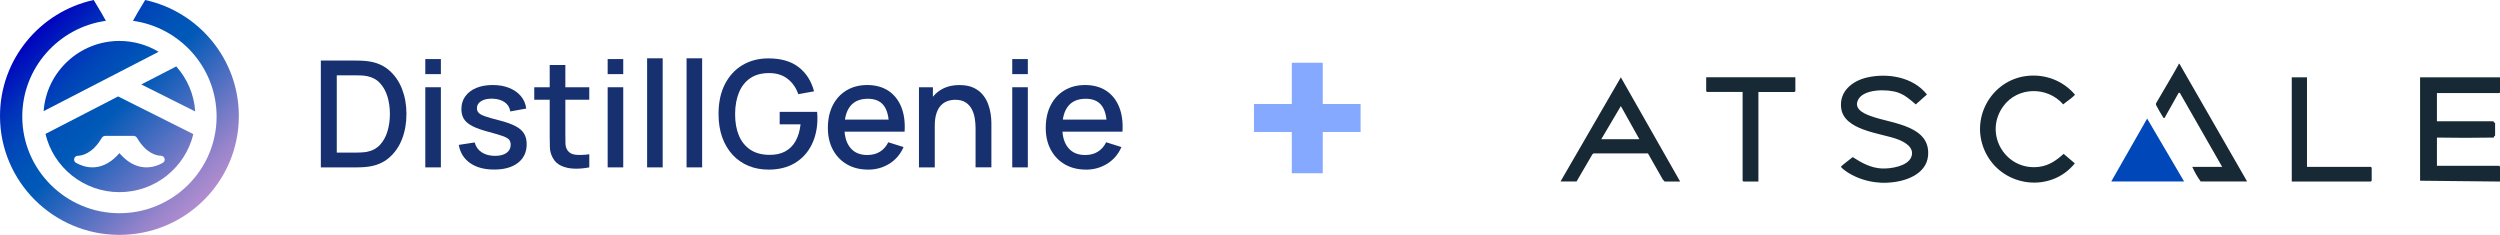 <svg xmlns="http://www.w3.org/2000/svg" width="628" height="59" viewBox="0 0 628 59" fill="none"><g clip-path="url(#clip0_11884_6379)"><path d="M628.002 19.422V23.102L627.909 23.375H612.05L611.885 23.102L612.157 23.231V30.577L611.885 30.742L611.978 30.469H626.334L626.498 30.742L626.77 30.9V34.092L626.498 34.286C626.498 34.393 626.47 34.558 626.405 34.558C621.68 34.644 616.782 34.644 612.05 34.558L611.885 34.286L612.157 34.415V41.761L611.885 41.925L611.978 41.653H627.837L628.002 41.925V45.605L607.926 45.398V19.422H628.002Z" fill="#172934"></path><path d="M474.352 45.864V46.001H472.168V45.864C472.641 45.47 473.879 45.47 474.352 45.864Z" fill="#C4C9CC"></path><path d="M474.351 45.864C473.664 45.9 472.855 45.9 472.168 45.864C469.497 45.728 466.676 44.867 464.392 43.468C464.07 43.275 462.409 42.177 462.473 41.861C462.509 41.675 465.029 39.767 465.402 39.465C467.6 40.9 469.941 42.177 472.647 42.321C474.867 42.435 479.206 41.797 480.122 39.422C481.038 37.048 478.425 35.613 476.514 34.925C472.275 33.404 463.161 32.751 462.495 27.113C462.001 22.938 465.287 20.326 469.01 19.465C474.215 18.267 480.645 19.372 484.046 23.741L481.239 26.23C479.871 25.039 478.504 23.849 476.757 23.239C474.194 22.342 467.993 22.242 466.69 25.197C465.581 27.708 468.896 28.82 470.707 29.415C475.755 31.079 484.991 31.739 484.332 39.121C483.902 43.877 478.425 45.678 474.366 45.871L474.351 45.864Z" fill="#172934"></path><path d="M509.427 19.048C513.937 18.618 518.255 20.318 521.19 23.725C521.226 23.897 521.083 23.955 520.997 24.048C520.295 24.787 519.071 25.512 518.283 26.222C514.281 21.645 506.799 21.731 503.198 26.731C498.172 33.704 503.892 43.108 512.377 41.889C514.782 41.544 516.637 40.239 518.384 38.646L521.197 41.035C515.14 48.524 503.205 47.039 498.866 38.503C494.527 29.966 500.205 19.93 509.427 19.048Z" fill="#172934"></path><path d="M564.491 45.591H552.814C551.99 44.458 551.267 43.195 550.695 41.911H558.205L547.559 23.302L547.279 23.317L543.728 29.644C543.535 29.687 543.506 29.622 543.392 29.5C543.241 29.343 541.645 26.545 541.602 26.373C541.552 26.179 541.523 26.043 541.645 25.871C543.478 22.664 545.432 19.515 547.215 16.287C547.301 16.136 547.201 15.957 547.48 16.021L564.484 45.598L564.491 45.591Z" fill="#172934"></path><path d="M450.997 19.421V22.9C450.997 22.9 450.803 23.108 450.789 23.108H441.71V45.598H437.952C437.952 45.598 437.744 45.411 437.744 45.39V23.101H428.801C428.801 23.101 428.594 22.915 428.594 22.893V19.414H450.989L450.997 19.421Z" fill="#172934"></path><path d="M579.515 19.422V41.911H595.56C595.56 41.911 595.767 42.098 595.767 42.119V45.39C595.767 45.39 595.574 45.598 595.56 45.598H575.691V19.422H579.515Z" fill="#172934"></path><path d="M548.648 45.592H530.348L539.362 29.781L548.648 45.592Z" fill="#0047BA"></path><path d="M407.157 19.422L392 45.591H396.031L399.997 38.783L400.291 38.532H413.966L417.696 45.096L418.155 45.598H422.05L407.157 19.422ZM402.246 34.96L407.157 26.646L411.804 34.96H402.246Z" fill="#172934"></path></g><g clip-path="url(#clip1_11884_6379)"><path d="M80.594 42.047V15.211H89.044C89.295 15.211 89.76 15.216 90.439 15.232C91.118 15.248 91.77 15.296 92.395 15.381C94.506 15.642 96.281 16.392 97.724 17.636C99.167 18.881 100.257 20.455 100.995 22.359C101.732 24.268 102.101 26.358 102.101 28.629C102.101 30.9 101.732 33.011 100.995 34.92C100.257 36.829 99.167 38.398 97.724 39.637C96.281 40.871 94.506 41.621 92.395 41.882C91.77 41.967 91.118 42.02 90.439 42.031C89.76 42.041 89.295 42.052 89.044 42.052H80.594V42.047ZM84.602 38.34H89.044C89.466 38.34 89.974 38.329 90.562 38.303C91.15 38.276 91.668 38.228 92.117 38.154C93.491 37.893 94.608 37.297 95.463 36.372C96.318 35.447 96.943 34.309 97.344 32.952C97.745 31.596 97.943 30.155 97.943 28.629C97.943 27.102 97.74 25.587 97.323 24.241C96.911 22.89 96.275 21.763 95.42 20.848C94.565 19.933 93.464 19.354 92.112 19.104C91.663 19.019 91.139 18.966 90.546 18.944C89.952 18.923 89.45 18.918 89.038 18.918H84.597V38.34H84.602Z" fill="#163070"></path><path d="M106.836 18.619V14.838H110.748V18.619H106.836ZM106.836 42.046V21.916H110.748V42.046H106.836Z" fill="#163070"></path><path d="M124.104 42.588C121.645 42.588 119.641 42.045 118.091 40.966C116.541 39.886 115.595 38.365 115.242 36.397L119.251 35.78C119.502 36.823 120.079 37.647 120.982 38.248C121.886 38.849 123.013 39.152 124.366 39.152C125.59 39.152 126.546 38.902 127.241 38.407C127.936 37.913 128.283 37.227 128.283 36.36C128.283 35.849 128.16 35.435 127.92 35.121C127.674 34.802 127.166 34.504 126.391 34.217C125.616 33.93 124.435 33.579 122.853 33.153C121.116 32.706 119.742 32.222 118.722 31.707C117.706 31.191 116.979 30.59 116.546 29.898C116.113 29.207 115.9 28.372 115.9 27.394C115.9 26.176 116.226 25.112 116.872 24.208C117.519 23.299 118.438 22.597 119.614 22.102C120.79 21.607 122.174 21.357 123.762 21.357C125.349 21.357 126.691 21.602 127.904 22.086C129.117 22.57 130.095 23.256 130.844 24.144C131.592 25.032 132.041 26.075 132.19 27.266L128.182 27.994C128.043 27.027 127.589 26.261 126.814 25.702C126.039 25.144 125.034 24.841 123.799 24.788C122.613 24.74 121.651 24.937 120.913 25.373C120.175 25.809 119.807 26.42 119.807 27.192C119.807 27.638 119.946 28.016 120.229 28.33C120.512 28.638 121.057 28.936 121.87 29.223C122.682 29.51 123.879 29.851 125.467 30.249C127.166 30.686 128.513 31.164 129.513 31.696C130.512 32.222 131.228 32.85 131.656 33.579C132.089 34.307 132.303 35.185 132.303 36.216C132.303 38.205 131.576 39.764 130.122 40.897C128.668 42.029 126.659 42.593 124.098 42.593L124.104 42.588Z" fill="#163070"></path><path d="M134.203 25.048V21.916H148.025V25.048H134.203ZM148.025 42.045C146.753 42.295 145.502 42.401 144.278 42.364C143.054 42.327 141.964 42.093 141.002 41.657C140.04 41.221 139.318 40.54 138.832 39.609C138.393 38.774 138.158 37.929 138.132 37.067C138.099 36.206 138.083 35.227 138.083 34.132V16.326H142.017V33.94C142.017 34.748 142.028 35.45 142.044 36.046C142.065 36.642 142.188 37.147 142.429 37.556C142.878 38.328 143.594 38.764 144.572 38.87C145.55 38.976 146.705 38.934 148.03 38.748V42.045H148.025Z" fill="#163070"></path><path d="M152.645 18.619V14.838H156.557V18.619H152.645ZM152.645 42.046V21.916H156.557V42.046H152.645Z" fill="#163070"></path><path d="M162.555 42.046V14.646H166.467V42.046H162.555Z" fill="#163070"></path><path d="M172.465 42.046V14.646H176.377V42.046H172.465Z" fill="#163070"></path><path d="M193.03 42.604C191.218 42.604 189.55 42.291 188.027 41.663C186.504 41.036 185.178 40.121 184.056 38.914C182.933 37.706 182.057 36.244 181.431 34.516C180.806 32.787 180.496 30.825 180.496 28.628C180.496 25.735 181.025 23.246 182.089 21.162C183.152 19.082 184.622 17.476 186.509 16.354C188.396 15.232 190.566 14.668 193.03 14.668C196.199 14.668 198.732 15.402 200.624 16.87C202.516 18.337 203.805 20.364 204.494 22.943L200.523 23.65C199.972 22.05 199.085 20.768 197.861 19.811C196.637 18.853 195.103 18.369 193.254 18.359C191.341 18.348 189.753 18.768 188.487 19.625C187.22 20.481 186.268 21.683 185.632 23.23C184.996 24.778 184.67 26.575 184.66 28.628C184.649 30.676 184.959 32.473 185.595 34.005C186.231 35.542 187.188 36.733 188.47 37.595C189.748 38.451 191.346 38.887 193.254 38.898C194.788 38.924 196.108 38.642 197.214 38.052C198.321 37.462 199.197 36.595 199.844 35.452C200.491 34.308 200.913 32.904 201.1 31.239H195.857V28.107H205.258C205.285 28.33 205.301 28.628 205.317 28.995C205.333 29.362 205.339 29.596 205.339 29.692C205.339 32.175 204.857 34.393 203.895 36.345C202.933 38.297 201.533 39.828 199.7 40.94C197.867 42.051 195.643 42.61 193.03 42.61V42.604Z" fill="#163070"></path><path d="M218.057 42.604C216.048 42.604 214.284 42.167 212.766 41.29C211.248 40.413 210.067 39.189 209.228 37.62C208.383 36.046 207.961 34.227 207.961 32.148C207.961 29.952 208.378 28.042 209.206 26.426C210.035 24.809 211.195 23.564 212.68 22.682C214.166 21.799 215.898 21.357 217.87 21.357C219.842 21.357 221.686 21.831 223.135 22.783C224.583 23.735 225.668 25.085 226.384 26.835C227.101 28.585 227.389 30.67 227.234 33.079H223.316V31.664C223.29 29.329 222.846 27.601 221.98 26.484C221.114 25.367 219.789 24.809 218.02 24.809C216.058 24.809 214.583 25.426 213.6 26.654C212.611 27.883 212.119 29.659 212.119 31.983C212.119 34.307 212.611 35.908 213.6 37.12C214.583 38.333 216.01 38.939 217.87 38.939C219.094 38.939 220.152 38.663 221.045 38.11C221.937 37.557 222.632 36.764 223.135 35.733L226.972 36.945C226.187 38.748 224.995 40.141 223.397 41.13C221.799 42.12 220.019 42.614 218.057 42.614V42.604ZM210.847 33.079V30.042H225.289V33.079H210.847Z" fill="#163070"></path><path d="M230.844 42.046V21.917H234.345V27.73H234.815V42.046H230.844ZM245.061 42.046V32.149C245.061 31.367 244.997 30.564 244.863 29.735C244.729 28.905 244.484 28.139 244.115 27.432C243.746 26.725 243.228 26.15 242.559 25.719C241.891 25.283 241.02 25.065 239.946 25.065C239.246 25.065 238.583 25.182 237.963 25.411C237.338 25.64 236.792 26.012 236.322 26.517C235.852 27.022 235.483 27.698 235.216 28.527C234.949 29.362 234.815 30.373 234.815 31.564L232.378 30.649C232.378 28.825 232.72 27.209 233.409 25.815C234.093 24.416 235.082 23.326 236.37 22.544C237.658 21.763 239.208 21.369 241.036 21.369C242.437 21.369 243.607 21.593 244.558 22.039C245.51 22.486 246.279 23.076 246.873 23.8C247.466 24.528 247.92 25.321 248.23 26.177C248.54 27.033 248.754 27.873 248.866 28.692C248.979 29.511 249.037 30.235 249.037 30.857V42.041H245.066L245.061 42.046Z" fill="#163070"></path><path d="M254.277 18.619V14.838H258.19V18.619H254.277ZM254.277 42.046V21.916H258.19V42.046H254.277Z" fill="#163070"></path><path d="M272.788 42.604C270.778 42.604 269.014 42.167 267.496 41.29C265.978 40.413 264.797 39.189 263.958 37.62C263.114 36.046 262.691 34.227 262.691 32.148C262.691 29.952 263.108 28.042 263.937 26.426C264.765 24.809 265.925 23.564 267.411 22.682C268.897 21.799 270.628 21.357 272.601 21.357C274.573 21.357 276.417 21.831 277.865 22.783C279.314 23.735 280.399 25.085 281.115 26.835C281.831 28.585 282.12 30.67 281.965 33.079H278.047V31.664C278.02 29.329 277.577 27.601 276.711 26.484C275.845 25.367 274.519 24.809 272.75 24.809C270.789 24.809 269.314 25.426 268.33 26.654C267.341 27.883 266.85 29.659 266.85 31.983C266.85 34.307 267.341 35.908 268.33 37.12C269.314 38.333 270.741 38.939 272.601 38.939C273.825 38.939 274.883 38.663 275.775 38.11C276.668 37.557 277.363 36.764 277.865 35.733L281.703 36.945C280.917 38.748 279.725 40.141 278.127 41.13C276.529 42.12 274.749 42.614 272.788 42.614V42.604ZM265.578 33.079V30.042H280.019V33.079H265.578Z" fill="#163070"></path><path d="M10.961 27.915L39.844 13.013C36.968 11.285 33.596 10.285 29.999 10.285C19.935 10.285 11.666 18.076 10.961 27.915Z" fill="url(#paint0_linear_11884_6379)"></path><path d="M49.043 28.006C48.754 23.677 47.001 19.742 44.275 16.684L35.488 21.215L49.043 28.001V28.006Z" fill="url(#paint1_linear_11884_6379)"></path><path d="M36.467 0L34.484 3.319L33.41 5.228C45.259 6.882 54.41 17.034 54.41 29.277C54.41 42.668 43.464 53.559 30.006 53.559C16.547 53.559 5.596 42.663 5.596 29.277C5.596 17.034 14.746 6.887 26.596 5.228L25.521 3.319L23.533 0C10.075 2.941 0 14.875 0 29.149C0 45.635 13.431 59 30 59C46.569 59 60 45.635 60 29.149C60 14.87 49.925 2.941 36.462 0L36.467 0Z" fill="url(#paint2_linear_11884_6379)"></path><path d="M29.663 24.225L11.422 33.638C13.41 42.014 20.984 48.268 30 48.268C39.017 48.268 46.558 42.041 48.563 33.691L29.663 24.225ZM40.898 40.908C39.829 41.509 38.14 42.195 36.136 42.014C33.918 41.817 31.855 40.626 29.995 38.472C28.14 40.626 26.077 41.817 23.854 42.014C23.635 42.035 23.421 42.041 23.207 42.041C21.486 42.041 20.043 41.44 19.092 40.903C18.718 40.69 18.536 40.27 18.643 39.849C18.75 39.429 19.108 39.142 19.541 39.132C20.577 39.105 23.234 38.616 25.537 34.675C25.746 34.324 26.125 34.106 26.537 34.122H33.453C33.864 34.111 34.244 34.324 34.452 34.675C36.756 38.616 39.412 39.105 40.449 39.132C40.882 39.142 41.24 39.429 41.347 39.849C41.454 40.264 41.272 40.69 40.898 40.903V40.908Z" fill="url(#paint3_linear_11884_6379)"></path></g><path d="M324.5 43.518V33.15H314.996V26.13H324.5V15.762H332.276V26.13H341.78V33.15H332.276V43.518H324.5Z" fill="#6694FF" fill-opacity="0.8"></path><defs><linearGradient id="paint0_linear_11884_6379" x1="53.281" y1="48.199" x2="11.065" y2="5.772" gradientUnits="userSpaceOnUse"><stop stop-color="#B18CCF"></stop><stop offset="0.09" stop-color="#9985CB"></stop><stop offset="0.27" stop-color="#5C73C3"></stop><stop offset="0.53" stop-color="#0059B7"></stop><stop offset="0.62" stop-color="#0054B7"></stop><stop offset="0.73" stop-color="#0046B8"></stop><stop offset="0.84" stop-color="#0030BA"></stop><stop offset="0.95" stop-color="#0010BD"></stop><stop offset="1" stop-color="#0001BF"></stop></linearGradient><linearGradient id="paint1_linear_11884_6379" x1="61.282" y1="40.243" x2="19.067" y2="-2.188" gradientUnits="userSpaceOnUse"><stop stop-color="#B18CCF"></stop><stop offset="0.09" stop-color="#9985CB"></stop><stop offset="0.27" stop-color="#5C73C3"></stop><stop offset="0.53" stop-color="#0059B7"></stop><stop offset="0.62" stop-color="#0054B7"></stop><stop offset="0.73" stop-color="#0046B8"></stop><stop offset="0.84" stop-color="#0030BA"></stop><stop offset="0.95" stop-color="#0010BD"></stop><stop offset="1" stop-color="#0001BF"></stop></linearGradient><linearGradient id="paint2_linear_11884_6379" x1="51.214" y1="50.262" x2="8.998" y2="7.836" gradientUnits="userSpaceOnUse"><stop stop-color="#B18CCF"></stop><stop offset="0.09" stop-color="#9985CB"></stop><stop offset="0.27" stop-color="#5C73C3"></stop><stop offset="0.53" stop-color="#0059B7"></stop><stop offset="0.62" stop-color="#0054B7"></stop><stop offset="0.73" stop-color="#0046B8"></stop><stop offset="0.84" stop-color="#0030BA"></stop><stop offset="0.95" stop-color="#0010BD"></stop><stop offset="1" stop-color="#0001BF"></stop></linearGradient><linearGradient id="paint3_linear_11884_6379" x1="47.937" y1="53.517" x2="5.722" y2="11.091" gradientUnits="userSpaceOnUse"><stop stop-color="#B18CCF"></stop><stop offset="0.09" stop-color="#9985CB"></stop><stop offset="0.27" stop-color="#5C73C3"></stop><stop offset="0.53" stop-color="#0059B7"></stop><stop offset="0.62" stop-color="#0054B7"></stop><stop offset="0.73" stop-color="#0046B8"></stop><stop offset="0.84" stop-color="#0030BA"></stop><stop offset="0.95" stop-color="#0010BD"></stop><stop offset="1" stop-color="#0001BF"></stop></linearGradient><clipPath id="clip0_11884_6379"><rect width="236" height="30" fill="white" transform="translate(392 16)"></rect></clipPath><clipPath id="clip1_11884_6379"><rect width="282" height="59" fill="white"></rect></clipPath></defs></svg>